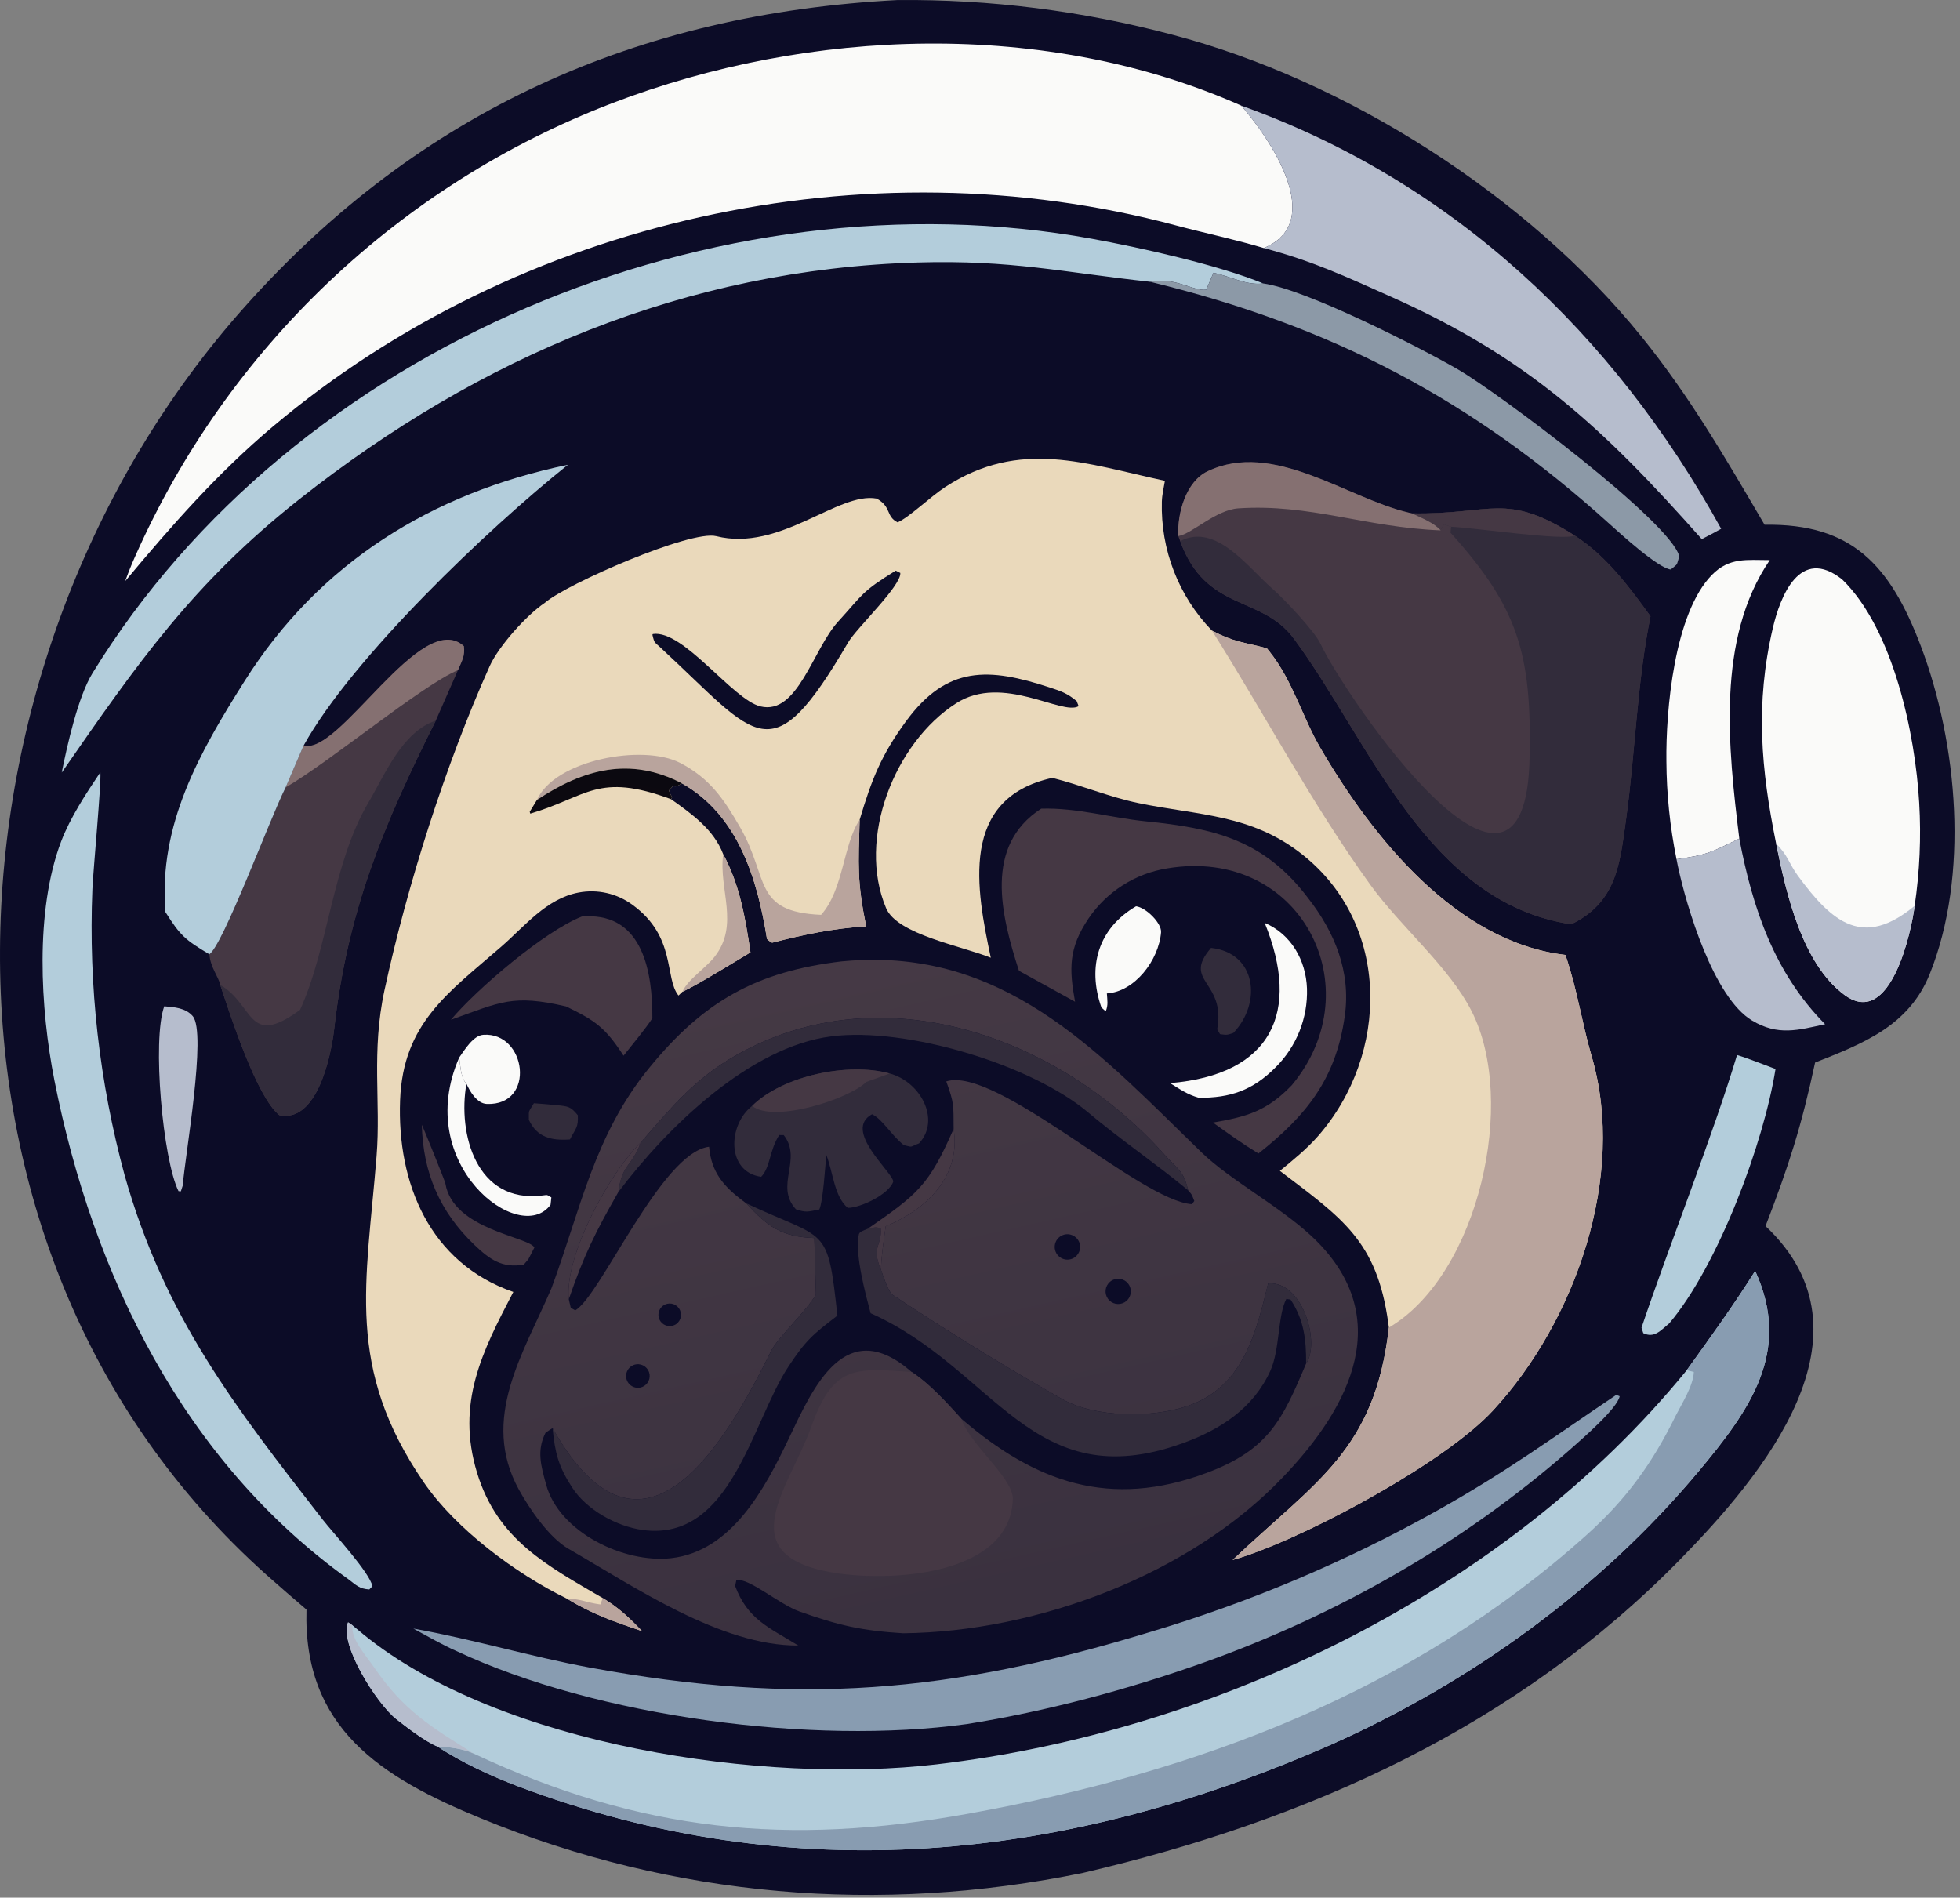 <svg width="346" height="335" viewBox="0 0 346 335" fill="none" xmlns="http://www.w3.org/2000/svg">
<rect x="0" y="0" width="346" height="335" fill="#808080" stroke="none"/>
<path d="M158.462 0.007C174.806 -0.137 191.096 1.918 206.894 6.116C237.659 14.161 269.643 34.584 289.68 59.308C298.303 69.949 304.604 80.888 311.501 92.638C326.94 92.379 333.668 99.796 339.065 114.006C345.629 131.286 347.64 154.612 340.643 171.975C336.976 181.078 328.973 184.195 320.419 187.578C317.999 198.882 315.786 205.769 311.669 216.449C332.009 235.584 311.097 260.484 296.654 275.242C267.679 304.852 230.976 321.332 191.189 330.63C155.276 337.988 119.001 334.981 85.011 321.052C67.132 313.725 53.505 305.016 54.102 284.152C51.75 282.156 49.421 280.132 47.114 278.083C-17.823 220.124 -12.309 116.306 43.298 54.053C74.12 19.549 112.556 2.388 158.462 0.007Z" fill="#0C0C27"/>
<path d="M100.039 282.202C91.006 277.792 80.453 269.915 74.825 261.711C60.917 241.433 64.669 226.602 66.474 204.107C67.243 194.513 65.515 185.712 67.877 174.79C71.888 156.239 78.688 134.858 86.453 117.574C87.999 114.134 92.932 108.582 96.181 106.417C100.016 103.066 121.933 93.524 126.427 94.65C137.719 97.48 147.936 86.755 154.765 88.017C157.43 89.5 156.325 91.115 158.44 92.209C160.325 91.475 164.286 87.653 166.855 85.981C180.103 77.363 191.723 81.897 205.643 84.879C205.444 86.101 205.139 87.316 205.104 88.559C204.865 97.031 208.054 105.241 213.951 111.33C217.916 113.403 219.411 113.314 223.64 114.453L224.067 114.98C228.197 120.115 229.861 126.538 233.135 132.136C242.332 147.862 257.07 166.324 276.342 168.579C278.502 174.903 279.189 180.368 280.996 186.554C287.161 207.658 278.062 233.337 263.533 249.027C255.239 257.983 232.193 270.523 219.888 274.678C219.129 274.934 218.365 275.173 217.596 275.394C232.249 261.515 242.715 256.082 245.18 234.366L245.071 233.56C243.076 219.065 236.974 215.084 225.937 206.702C228.28 204.792 230.735 202.78 232.682 200.552C245.284 186.128 245.548 163.176 229.844 150.806C220.855 143.726 211.675 143.977 201.031 141.787C195.855 140.723 190.913 138.618 185.768 137.324C169.255 140.961 172.365 157.048 174.907 169.075C169.734 166.98 158.391 164.969 156.428 160.335C151.239 148.086 157.895 131.13 168.802 124.149C177.021 118.889 187.509 126.397 190.412 124.662L190.071 123.779C188.413 122.376 187.24 121.998 185.297 121.36C174.589 117.845 167.198 117.432 159.945 127.321C155.581 133.273 153.898 137.533 151.756 144.721C151.529 152.8 151.283 155.527 152.902 163.538C147.187 163.874 141.871 164.989 136.327 166.419C136.23 166.445 135.517 165.935 135.393 165.753C133.689 155.115 130.294 143.922 120.431 138.314C119.42 138.772 119.642 138.887 118.775 138.807L118.083 139.554C118.489 140.486 118.264 140.119 118.677 140.701L118.463 141.084C122.115 143.686 126.001 146.415 127.67 150.808C130.596 156.236 131.58 162.084 132.482 168.132C129.931 169.646 122.797 174.064 120.474 175.08L119.772 175.75C117.269 172.636 119.422 165.379 111.652 159.736C108.917 157.718 105.467 156.933 102.128 157.569C96.435 158.653 92.645 163.508 88.511 167.102C79.141 175.245 71.147 180.63 70.629 194.22C70.07 208.934 75.882 222.965 90.618 228.074C85.126 238.601 80.462 247.692 84.219 260.012C87.825 271.836 96.577 276.376 106.4 282.12C109.092 283.709 111.194 285.675 113.339 287.946C108.441 286.306 104.465 284.912 100.039 282.202Z" fill="#EAD9BB"/>
<path d="M213.951 111.33C217.916 113.403 219.411 113.314 223.64 114.453L224.067 114.98C228.197 120.115 229.861 126.538 233.135 132.136C242.332 147.862 257.07 166.324 276.342 168.579C278.502 174.903 279.189 180.368 280.996 186.554C287.161 207.658 278.062 233.337 263.533 249.027C255.239 257.983 232.193 270.523 219.888 274.678C219.129 274.934 218.365 275.173 217.596 275.394C232.249 261.515 242.715 256.082 245.18 234.366L245.668 234.068C260.984 224.564 267.877 194.503 259.804 178.549C255.823 170.681 247.289 163.655 241.903 156.196C231.492 141.776 223.387 126.289 213.951 111.33Z" fill="#B9A49D"/>
<path d="M94.786 141.216C97.949 134.134 113.499 131.283 120.059 134.676C125.333 137.405 127.818 141.123 130.692 146.123C135.818 155.04 132.835 160.977 144.948 161.505C148.935 157.057 148.839 149.021 151.756 144.721C151.529 152.8 151.283 155.527 152.902 163.538C147.187 163.874 141.871 164.989 136.327 166.419C136.23 166.445 135.517 165.935 135.393 165.753C133.689 155.115 130.294 143.922 120.431 138.314C111.246 133.512 102.988 135.764 94.786 141.216Z" fill="#B9A49D"/>
<path d="M94.786 141.216C102.988 135.764 111.246 133.512 120.431 138.314C119.42 138.772 119.642 138.887 118.775 138.807L118.083 139.554C118.489 140.486 118.264 140.119 118.677 140.701L118.463 141.084C105.507 136.294 103.743 140.63 93.612 143.639L93.51 143.314L94.786 141.216Z" fill="url(#paint0_linear_22_87)"/>
<path d="M120.474 175.08C121.342 172.986 124.542 170.936 126.135 168.92C130.626 163.237 126.814 156.944 127.67 150.808C130.596 156.236 131.58 162.084 132.482 168.132C129.931 169.646 122.797 174.064 120.474 175.08Z" fill="#B9A49D"/>
<path d="M106.4 282.12C109.092 283.709 111.194 285.675 113.339 287.946C108.441 286.306 104.465 284.912 100.039 282.202C102.73 282.282 103.257 282.867 105.981 283.244L106.4 282.12Z" fill="#B9A49D"/>
<path d="M158.117 100.74L158.934 101.147C159.081 103.454 151.205 110.869 149.73 113.394C136.055 136.812 133.807 130.264 116.934 114.637C115.48 113.233 115.578 113.736 115.167 112.054L115.257 111.927C120.667 111.132 129.312 123.505 134.244 124.703C140.822 126.302 143.484 114.632 147.966 109.722C152.496 104.759 152.012 104.526 158.117 100.74Z" fill="#0C0C27"/>
<path d="M148.601 169.714C149.779 169.604 150.958 169.525 152.14 169.477C178.754 168.504 194.893 186.783 212.159 203.486C217.118 208.285 225.755 212.886 231.408 218.117C246.623 232.197 238.508 248.281 226.374 260.88C210.005 277.99 183.07 288.085 159.407 288.329C152.104 287.874 148.053 286.943 141.129 284.485C137.523 283.204 132.25 278.549 129.994 278.935L129.772 279.987C131.99 285.886 135.685 287.266 140.919 290.493C127.285 290.572 111.954 280.113 100.361 273.423C96.91 271.431 93.457 266.346 91.607 262.989C84.7 250.456 92.435 238.888 97.347 227.425C102.462 213.663 104.843 200.459 114.632 188.487C124.215 176.767 133.495 171.511 148.601 169.714Z" fill="url(#paint1_linear_22_87)"/>
<path d="M113.144 201.656C118.572 195.426 122.638 190.421 129.972 186.27C155.739 171.686 187.013 183.019 205.63 203.9C207.928 206.477 208.936 206.652 209.736 210.13C210.578 211.088 210.316 210.772 210.829 212.009L210.43 212.581C201.411 212.076 175.794 188.085 167.049 190.909C168.465 194.836 168.311 195.061 168.345 199.283C169.657 207.767 163.538 213.486 156.35 216.491C155.993 219.081 155.607 221.529 155.515 224.146C155.842 225.089 156.817 228.084 157.555 228.574C167.241 234.98 177.396 241.275 187.498 246.982C193.367 250.297 203.283 250.329 209.55 248.233C219.472 244.915 221.703 235.353 223.873 226.556C230.033 226.14 233.09 237.133 230.569 240.714C226.385 250.651 223.961 255.909 213.094 259.989C195.908 266.441 182.735 261.669 169.673 250.426C167.153 247.656 164.105 244.263 160.96 242.223C149.237 231.956 143.553 244.909 139.257 253.931C135.045 262.775 129.171 273.872 118.468 275.075C110.153 276.009 98.701 270.515 96.401 262.069C95.498 258.753 94.707 256.101 96.296 252.944C96.543 252.776 97.313 252.219 97.55 252.13C113.456 280.315 128.267 254.386 136.153 238.453C137.294 236.147 142.11 231.756 144.039 228.547L143.753 218.559C137.928 218.339 135.495 216.525 131.753 212.445L131.17 212.011C127.714 209.418 125.569 206.919 125.173 202.445C116.753 203.441 106.022 228.809 101.547 231.318L100.759 230.88L100.408 229.361C99.626 221.662 107.621 207.015 113.144 201.656Z" fill="#0C0C27"/>
<path d="M153.174 216.925C154.451 216.706 154.259 216.598 155.462 216.787C155.755 220.002 153.748 219.943 155.515 224.146C155.842 225.089 156.817 228.084 157.555 228.574C167.241 234.98 177.396 241.275 187.498 246.982C193.367 250.297 203.283 250.329 209.55 248.233C219.472 244.915 221.703 235.353 223.873 226.556C230.033 226.14 233.09 237.133 230.569 240.714C230.594 236.508 230.201 233.004 227.822 229.418L227.074 229.317C225.523 232.269 225.969 238.238 224.243 242.021C221.234 248.619 215.459 252.365 208.798 254.774C182.164 264.412 175.708 241.674 153.688 231.826C152.867 228.725 150.832 221.264 151.609 217.929C151.737 217.377 152.484 217.237 153.174 216.925Z" fill="#322C3B"/>
<path d="M131.753 212.445C146.008 219.117 146.077 216.089 147.825 232.256C143.445 235.602 142.219 236.644 139.168 241.271C132.686 251.105 129.071 272.191 113.492 270.101C108.829 269.476 103.546 266.531 101.002 262.606C98.569 258.854 97.979 256.515 97.55 252.13C113.456 280.315 128.267 254.386 136.153 238.453C137.294 236.147 142.11 231.756 144.039 228.547L143.753 218.559C137.928 218.339 135.495 216.525 131.753 212.445Z" fill="#322C3B"/>
<path d="M113.144 201.656C118.572 195.426 122.638 190.421 129.972 186.27C155.739 171.686 187.013 183.019 205.63 203.9C207.928 206.477 208.936 206.652 209.736 210.13C204.463 205.731 197.523 200.974 192.166 196.443C182.062 187.898 159.963 181.278 146.776 182.955C132.317 184.794 117.697 199.094 109.142 210.461C109.904 205.265 111.341 206.289 113.144 201.656Z" fill="#322C3B"/>
<path d="M153.174 216.925C162.031 210.794 163.976 209.28 168.345 199.283C169.657 207.767 163.538 213.486 156.35 216.491C155.993 219.081 155.607 221.529 155.515 224.146C153.748 219.943 155.755 220.002 155.462 216.787C154.259 216.598 154.451 216.706 153.174 216.925Z" fill="#453844"/>
<path d="M100.408 229.361C99.626 221.662 107.621 207.015 113.144 201.656C111.341 206.289 109.904 205.265 109.142 210.461C105.071 217.589 103.085 221.592 100.408 229.361Z" fill="#453844"/>
<path d="M132.777 195.234C138.208 189.881 149.767 187.487 157.043 189.503C162.536 190.971 166.085 197.713 162.239 201.849C160.398 202.554 161.274 202.543 159.543 202.152C157.246 200.3 155.761 197.542 153.938 196.707C148.743 199.551 157.489 206.836 157.695 208.573C156.934 210.843 151.933 213.22 149.658 213.233C147.248 211.197 147.099 207.019 145.866 203.879C145.691 205.812 145.288 212.135 144.631 213.517C142.654 213.898 142.32 214.104 140.501 213.48C136.678 209.297 141.727 204.711 138.356 200.388L137.559 200.378C135.794 203.106 136.026 206.022 134.374 207.748C128.178 206.887 128.485 198.551 132.777 195.234Z" fill="#322C3B"/>
<path d="M132.777 195.234C138.208 189.881 149.767 187.487 157.043 189.503C156.455 189.766 152.97 190.976 152.952 190.993C149.665 194.146 136.501 198.273 132.777 195.234Z" fill="#453844"/>
<path d="M169.673 250.426C171.304 255.147 178.749 260.782 178.8 264.598C178.399 278.413 156.431 279.38 146.437 277.513C128.945 274.247 139.406 262.522 143.224 251.861C147.046 241.19 150.677 241.416 160.96 242.223C164.105 244.263 167.153 247.656 169.673 250.426Z" fill="#453844"/>
<path d="M187.649 218.023C188.794 217.598 190.067 218.165 190.517 219.299C190.968 220.434 190.43 221.72 189.306 222.196C188.556 222.514 187.693 222.4 187.051 221.899C186.408 221.4 186.087 220.591 186.211 219.785C186.335 218.98 186.886 218.306 187.649 218.023Z" fill="#0C0C27"/>
<path d="M195.964 226.267C196.607 225.731 197.495 225.598 198.266 225.925C199.036 226.252 199.559 226.983 199.618 227.818C199.679 228.653 199.266 229.45 198.551 229.884C197.553 230.489 196.259 230.223 195.581 229.274C194.903 228.326 195.07 227.015 195.964 226.267Z" fill="#0C0C27"/>
<path d="M112.37 240.846C113.484 240.72 114.497 241.496 114.666 242.604C114.834 243.711 114.096 244.754 112.995 244.963C112.246 245.105 111.479 244.826 110.995 244.237C110.512 243.647 110.389 242.84 110.676 242.133C110.963 241.427 111.613 240.933 112.37 240.846Z" fill="#0C0C27"/>
<path d="M117.081 230.478C117.979 229.848 119.218 230.063 119.853 230.957C120.487 231.852 120.281 233.091 119.389 233.731C118.491 234.377 117.239 234.167 116.599 233.265C115.959 232.363 116.176 231.112 117.081 230.478Z" fill="#0C0C27"/>
<path d="M22.108 102.579C22.636 101.102 23.221 99.646 23.861 98.214C40.172 61.434 70.45 32.658 108.01 18.24C142.848 4.867 184.679 3.356 219.112 18.645C224.122 24.367 234.29 39.183 223.095 43.789C217.951 42.246 212.741 41.172 207.592 39.794C152.759 25.111 91.611 38.727 48.188 75.286C38.383 83.541 30.314 92.755 22.108 102.579Z" fill="#FAFAF9"/>
<path d="M309.841 224.365C316.364 238.569 308.939 248.9 299.759 259.862C282.442 280.542 259.74 296.936 235.168 307.906C188.101 328.645 139.982 333.676 91.34 315.307C86.773 313.583 81.272 311.026 77.252 308.336C75.07 307.451 71.835 304.959 69.956 303.485C66.587 300.84 59.832 290.307 61.443 286.398L62.242 286.941C62.865 287.468 63.494 287.989 64.127 288.505C88.391 308.249 135.019 315.027 165.328 311.472C214.818 305.666 266.067 280.786 297.763 241.892C301.983 236.023 305.988 230.498 309.841 224.365Z" fill="#B3CDDB"/>
<path d="M309.841 224.365C316.364 238.569 308.939 248.9 299.759 259.862C282.442 280.542 259.74 296.936 235.168 307.906C188.101 328.645 139.982 333.676 91.34 315.307C86.773 313.583 81.272 311.026 77.252 308.336C79.176 308.378 81.901 308.72 83.618 309.57C113.146 323.421 139.067 325.936 170.932 320.183C211.336 312.89 249.232 298.692 280.172 270.894C287.127 264.647 291.729 258.258 295.813 249.922C296.933 247.714 298.907 244.67 299.012 242.195L297.763 241.892C301.983 236.023 305.988 230.498 309.841 224.365Z" fill="#889CB1"/>
<path d="M77.252 308.336C75.07 307.451 71.835 304.959 69.956 303.485C66.587 300.84 59.832 290.307 61.443 286.398L62.242 286.941C61.862 289.29 64.565 292.191 66.059 294.37C71.325 302.057 76.117 304.86 83.618 309.57C81.901 308.72 79.176 308.378 77.252 308.336Z" fill="#B6BDCD"/>
<path d="M208.001 94.634C207.81 90.648 209.323 85.022 213.195 83.185C224.795 77.68 237.694 87.898 248.631 90.487L249.25 90.63C263.418 90.897 265.665 86.724 277.979 94.544C283.534 98.134 287.506 103.466 291.364 108.794C288.97 120.636 288.697 132.704 287.048 144.645C285.942 152.652 285.368 159.265 277.372 163.166C251.923 159.358 241.801 130.842 228.388 112.718C222.693 105.024 212.864 108.054 208.346 95.525L208.001 94.634Z" fill="#453844"/>
<path d="M249.25 90.63C263.418 90.897 265.665 86.724 277.979 94.544C283.534 98.134 287.506 103.466 291.364 108.794C288.97 120.636 288.697 132.704 287.048 144.645C285.942 152.652 285.368 159.265 277.372 163.166C251.923 159.358 241.801 130.842 228.388 112.718C222.693 105.024 212.864 108.054 208.346 95.525C214.689 92.241 220.252 100.14 224.677 103.98C226.595 105.644 232.064 111.443 233.062 113.566C237.645 123.307 269.512 169.636 270.022 133.5C270.38 115.465 268.017 107.269 256.058 94.039L256.166 92.989L254.949 92.589C254.559 93.099 254.467 93.068 254.332 93.627C253.069 92.24 251.003 91.47 249.25 90.63Z" fill="#322C3B"/>
<path d="M249.25 90.63C263.418 90.897 265.665 86.724 277.979 94.544C276.022 95.496 260.34 93.171 256.166 92.989L254.949 92.589C254.559 93.099 254.467 93.068 254.332 93.627C253.069 92.24 251.003 91.47 249.25 90.63Z" fill="#453844"/>
<path d="M208.001 94.634C207.81 90.648 209.323 85.022 213.195 83.185C224.795 77.68 237.694 87.898 248.631 90.487L249.25 90.63C251.003 91.47 253.069 92.24 254.332 93.627C241.045 93.114 231.283 88.9 218.622 89.74C214.598 90.007 210.413 94.268 208.001 94.634Z" fill="#857071"/>
<path d="M10.899 136.383C11.853 131.578 13.785 122.98 16.316 118.857C51.799 61.057 126.48 30.102 192.744 42.15C201.326 43.71 215.048 46.767 222.995 50.037C220 50.419 217.506 48.867 214.222 48.148L212.941 51.14C210.494 51.425 207.553 48.852 203.024 49.743C187.565 48.062 178.488 45.866 162.08 46.336C121.126 47.507 84.676 62.973 52.807 88.161C34.097 102.949 24.263 117.108 10.899 136.383Z" fill="#B3CDDB"/>
<path d="M313.549 148.965C310.868 135.709 309.836 124.329 312.948 110.918C314.246 105.323 317.703 96.337 325.209 102.302C334.21 111.058 338.103 129.54 338.796 141.729C339.152 147.802 338.883 153.895 337.994 159.914C337.37 164.703 333.68 181.562 325.64 175.664C318.14 170.162 315.309 157.707 313.549 148.965Z" fill="#FAFAF9"/>
<path d="M313.549 148.965C315.605 150.928 315.799 152.441 317.367 154.583C323.51 162.975 328.951 167.404 337.994 159.914C337.37 164.703 333.68 181.562 325.64 175.664C318.14 170.162 315.309 157.707 313.549 148.965Z" fill="#B6BDCD"/>
<path d="M53.615 131.587C59.821 133.567 74.4 107.224 81.891 114.072C82.103 115.822 81.558 116.607 80.846 118.305L76.925 127.218C67.687 145.633 61.346 160.852 59.005 181.576C58.482 186.208 56.044 198.28 49.312 196.87C45.287 193.632 40.692 179.334 38.88 173.874C38.589 172.441 37.155 170.834 36.959 168.467C39.389 166.855 47.553 144.747 50.427 139.003L53.615 131.587Z" fill="#453844"/>
<path d="M76.925 127.218C67.687 145.633 61.346 160.852 59.005 181.576C58.482 186.208 56.044 198.28 49.312 196.87C45.287 193.632 40.692 179.334 38.88 173.874C44.946 177.402 43.644 185.101 52.968 178.279C57.984 167.287 58.632 152.505 65.065 141.629C67.959 136.736 70.989 129.184 76.925 127.218Z" fill="#322C3B"/>
<path d="M53.615 131.587C59.821 133.567 74.4 107.224 81.891 114.072C82.103 115.822 81.558 116.607 80.846 118.305C74.511 120.945 58.12 134.573 50.427 139.003L53.615 131.587Z" fill="#857071"/>
<path d="M285.317 246.253L285.92 246.49C285.542 248.601 279.332 253.987 277.374 255.71C258.505 272.313 236.193 285.052 212.535 293.486C199.175 298.25 184.699 302.131 170.668 304.36C143.472 308.108 105.372 303.119 80.509 291.439C78.167 290.415 75.268 288.746 72.968 287.5C83.549 289.387 93.73 292.471 104.136 294.389C140.787 301.144 167.66 298.894 202.975 288.125C220.642 282.86 237.671 275.655 253.753 266.643C266.092 259.734 273.876 253.926 285.317 246.253Z" fill="#889CB1"/>
<path d="M29.203 161.014C27.941 145.587 35.222 132.824 43.228 120.156C56.386 99.339 76.228 87.037 100.255 82.048C86.084 93.372 62.211 116.115 53.615 131.587L50.427 139.003C47.553 144.747 39.389 166.855 36.959 168.467C32.694 165.912 31.839 165.195 29.203 161.014Z" fill="#B3CDDB"/>
<path d="M219.112 18.645C256.448 32.02 284.85 58.896 303.839 93.348C302.71 93.981 301.568 94.591 300.413 95.175C283.054 75.608 269.791 63.193 245.599 52.405C237.62 48.847 231.797 46.105 223.095 43.789C234.29 39.183 224.122 24.367 219.112 18.645Z" fill="#B6BDCD"/>
<path d="M17.718 136.326C17.903 138.282 16.48 153.289 16.309 156.989C15.615 174.009 17.535 191.035 22.001 207.474C29.036 232.404 41.35 248.194 56.911 268.197C58.847 270.686 65.242 277.575 65.743 280.021L65.198 280.597C63.414 280.477 62.953 279.883 61.442 278.751C32.428 257.915 16.398 225.109 9.605 190.725C7.116 178.126 6.124 160.8 10.8 148.528C12.402 144.325 15.212 140.05 17.718 136.326Z" fill="#B3CDDB"/>
<path d="M183.803 142.76C190.053 142.561 196.135 144.379 202.181 144.986C214.395 146.213 223.158 148.278 230.903 158.527C235.604 164.548 238.49 171.515 237.404 179.294C235.846 190.46 230.646 196.905 222.154 203.635C219.264 201.87 216.885 200.159 214.131 198.176C220.178 197.128 223.654 196.134 228.034 191.585C242.362 174.407 229.571 149.403 206.097 153.292C200.419 154.188 195.367 157.401 192.146 162.163C188.625 167.389 188.722 171.057 189.78 176.842L179.874 171.379C176.703 161.523 173.649 149.314 183.803 142.76Z" fill="#453844"/>
<path d="M295.957 151.682C294.8 145.98 294.202 140.178 294.172 134.36C294.06 125.565 295.516 108.301 302.218 101.479C305.266 98.377 308.344 98.871 312.42 98.881C302.925 112.799 305.095 132.144 307.039 148.038C302.017 150.489 301.435 150.904 295.957 151.682Z" fill="#FAFAF9"/>
<path d="M203.024 49.743C207.553 48.852 210.494 51.425 212.941 51.14L214.222 48.148C217.506 48.867 220 50.419 222.995 50.037C230.451 51.046 250.357 61.161 257.337 65.195C264.547 69.359 295.01 92.2 296.446 98.224C295.854 100.05 296.355 99.318 294.943 100.542C292.71 100.303 286.04 94.218 284.107 92.471C259.932 70.614 235.2 57.563 203.024 49.743Z" fill="url(#paint2_linear_22_87)"/>
<path d="M102.716 161.799L103.363 161.767C113.586 161.333 115.193 171.8 115.163 179.76C113.973 181.6 111.501 184.562 110.074 186.368C106.811 181.337 105.038 180.156 99.931 177.674C90.494 175.495 88.469 176.862 79.604 180.027C84.161 174.587 96.099 164.405 102.716 161.799Z" fill="#453844"/>
<path d="M307.039 148.038C309.393 160.371 313.227 171.752 322.184 180.81C317.441 181.847 313.892 182.918 309.296 180.165C302.512 176.102 297.728 160.126 296.179 152.813C296.099 152.436 296.026 152.06 295.957 151.682C301.435 150.904 302.017 150.489 307.039 148.038Z" fill="#B6BDCD"/>
<path d="M306.638 186.251C308.296 186.72 311.695 188.077 313.434 188.716C311.386 201.724 303.312 223.412 294.688 233.605C293.134 234.89 292.054 236.28 290.091 235.355C289.986 235.036 289.88 234.716 289.775 234.396C294.67 219.833 302.424 200.308 306.638 186.251Z" fill="#B3CDDB"/>
<path d="M223.257 162.923C227.936 164.914 230.544 169.535 230.723 174.516C230.887 179.713 228.885 184.744 225.195 188.407C221.121 192.522 217.162 193.821 211.634 193.801C209.53 193.184 208.405 192.349 206.551 191.21C224.488 189.722 229.687 178.705 223.257 162.923Z" fill="#FAFAF9"/>
<path d="M28.993 177.651C30.775 177.796 32.77 177.931 34.02 179.382C36.548 182.322 32.632 204.225 32.264 209.278L31.925 210.316L31.514 210.281C28.759 204.762 26.82 183.602 28.993 177.651Z" fill="#B6BDCD"/>
<path d="M200.547 159.993C202.282 160.194 205.092 162.967 204.96 164.593C204.56 169.513 200.315 175.08 195.397 175.376C195.474 176.579 195.659 177.444 195.192 178.54L194.436 177.865C191.891 170.662 193.887 163.875 200.547 159.993Z" fill="#FAFAF9"/>
<path d="M81.061 186.693C81.285 188.234 81.33 190.274 82.339 191.317C80.774 200.158 84.081 212.496 95.748 211.045C96.857 210.907 96.426 210.914 97.33 211.382L97.189 212.675C91.82 220.061 72.766 205.623 81.061 186.693Z" fill="#FAFAF9"/>
<path d="M81.061 186.693C82.041 185.297 83.553 182.81 85.308 182.684C92.945 182.134 94.66 195.214 85.942 194.888C84.23 194.823 82.975 192.747 82.339 191.317C81.33 190.274 81.285 188.234 81.061 186.693Z" fill="#FAFAF9"/>
<path d="M213.787 167.339C221.74 168.187 222.845 176.972 217.729 182.352C216.53 182.748 216.619 182.735 215.366 182.568L214.874 181.702C216.437 173.07 208.59 173.353 213.787 167.339Z" fill="#322C3B"/>
<path d="M74.466 198.577C74.578 198.678 78.54 208.438 78.624 208.94C79.996 217.117 93.445 218.336 94.331 220.24L93.272 222.3L92.478 223.234C88.718 223.953 86.438 222.335 83.759 219.779C77.644 213.946 74.664 207.009 74.466 198.577Z" fill="#453844"/>
<path d="M94.249 194.762C95.576 194.859 96.903 194.97 98.228 195.096C100.363 195.309 100.747 195.345 102.005 196.888C102.084 199.089 101.7 199.052 100.609 201.155C97.385 201.39 94.796 200.81 93.358 197.689C93.355 195.793 93.236 196.506 94.249 194.762Z" fill="#322C3B"/>
<defs>
<linearGradient id="paint0_linear_22_87" x1="162.562" y1="13.21" x2="103.21" y2="295.885" gradientUnits="userSpaceOnUse">
<stop stop-color="#000003"/>
<stop offset="1" stop-color="#19131F"/>
</linearGradient>
<linearGradient id="paint1_linear_22_87" x1="190.576" y1="323.1" x2="118.714" y2="5.351" gradientUnits="userSpaceOnUse">
<stop stop-color="#362E3D"/>
<stop offset="1" stop-color="#55454D"/>
</linearGradient>
<linearGradient id="paint2_linear_22_87" x1="207.609" y1="119.684" x2="151.542" y2="163.718" gradientUnits="userSpaceOnUse">
<stop stop-color="#8C99A7"/>
<stop offset="1" stop-color="#ADC8DB"/>
</linearGradient>
</defs>
</svg>
